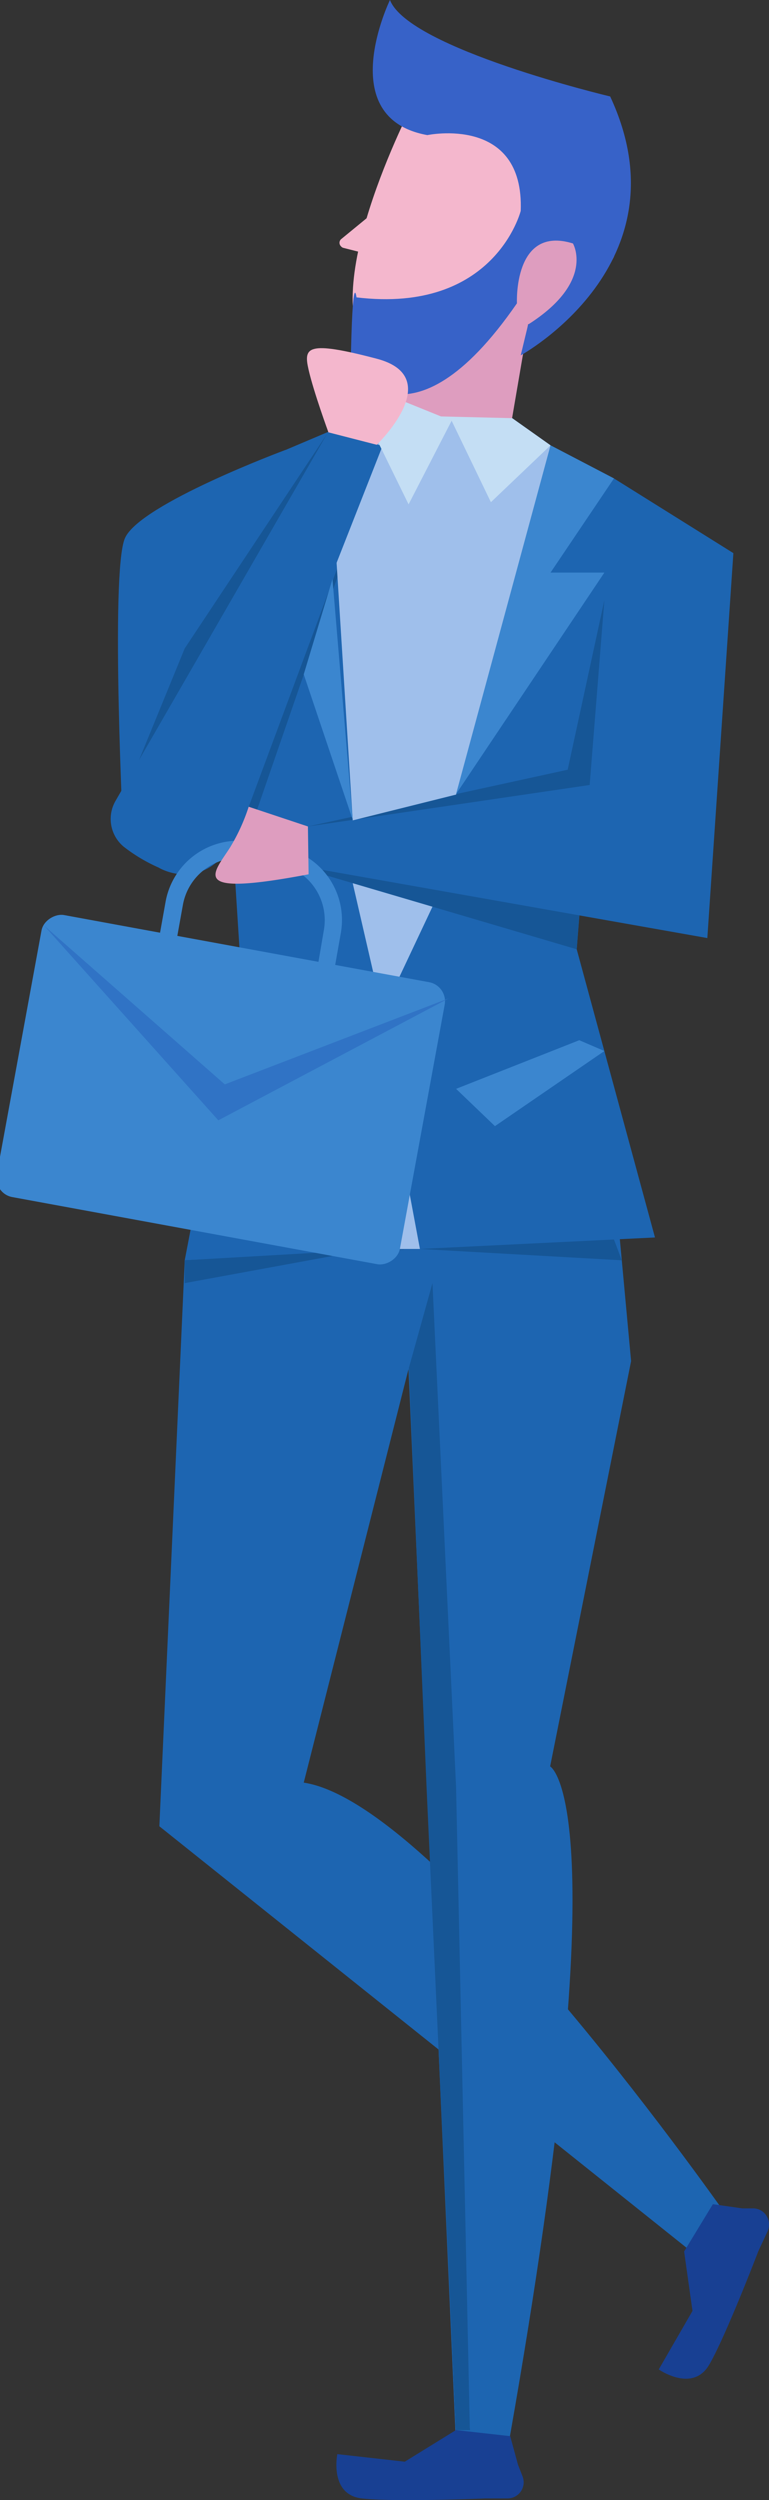 <svg xmlns="http://www.w3.org/2000/svg" viewBox="0 0 56.99 185.04"><rect x="0" y="0" width="56.99" height="185.04" fill="#333333" stroke="none"/><defs><style>.cls-1{fill:#1d65b1;}.cls-2{fill:#184093;}.cls-3{fill:#de9dbf;}.cls-4{fill:#f4b7cd;}.cls-5{fill:#165696;}.cls-6{fill:#9fbfeb;}.cls-7{fill:#3762c8;}.cls-8{fill:#c4def4;}.cls-9{fill:#3b86cf;}.cls-10{fill:#fff;}.cls-11{fill:#002152;}.cls-12{fill:#3073c5;}</style></defs><g id="图层_2" data-name="图层 2"><g id="Layer_1" data-name="Layer 1"><g id="图层_2-2" data-name="图层 2"><g id="Layer_1-2" data-name="Layer 1"><path class="cls-1" d="M13.69,93.28l-1.88,41.89,40,31.94,2.33-2.72s-21.57-30.95-31.63-32.45L31.12,98V92.44Z"/><path class="cls-1" d="M45.5,87l1.27,13.74-6,30s5.28,2.74-3,49.69h-4l-3.5-79.14S24.06,83.25,45.5,87Z"/><path class="cls-2" d="M33.79,179.86,30,182.2l-5-.56s-.62,3,1.82,3.28,9.15,0,9.15,0h1.61a1.2,1.2,0,0,0,1.23-1.17,1.28,1.28,0,0,0-.09-.48l-.33-.84-.58-2.12Z"/><path class="cls-2" d="M50.7,166.64l.62,4.4-2.5,4.33s2.51,1.76,3.74-.35,3.64-8.4,3.64-8.4l.68-1.46a1.21,1.21,0,0,0-.57-1.6,1.3,1.3,0,0,0-.43-.11H55l-2.17-.31Z"/><path class="cls-3" d="M42.74,12.45,28.35,19.09,30,30.7s4.49,9,7.75,1.42L39.14,24s3.87-.35,6.36-5Z"/><polygon class="cls-1" points="37.96 30.95 40.8 32.96 45.5 35.41 42.74 70.26 48.54 91.59 13.69 93.28 17.84 71.64 15.55 35.68 25.99 31.26 31.12 31.96 37.96 30.95"/><path class="cls-1" d="M45.5,35.41l8.85,5.53L52.42,69.43,21.16,63.9V61.41L43.7,58.1S40.8,36.24,45.5,35.41Z"/><path class="cls-1" d="M21.16,33.3s-10.79,4-11.9,6.53-.09,22.84-.09,22.84L22.82,52.42Z"/><path class="cls-4" d="M30.84,7.19s-7.31,13.75-3.71,18.73c0,0,7.58,2.3,13.67-10.84C40.8,15.08,37.76,6.36,30.84,7.19Z"/><polygon class="cls-5" points="44.79 44.42 43.7 58.1 22.82 61.17 42.07 56.97 44.79 44.42"/><polygon class="cls-5" points="17.89 61.17 28.35 33.04 17.4 64.71 17.89 61.17"/><polygon class="cls-5" points="10.28 56.31 24.34 31.96 13.69 47.99 10.28 56.31"/><polygon class="cls-5" points="42.93 67.75 21.16 63.9 42.74 70.26 42.93 67.75"/><path class="cls-6" d="M40.8,33l-7,25.81-7.66,1.91L24.34,32l5.52-2.28S32.57,32.12,38,31Z"/><path class="cls-1" d="M11.75,64.21s5.68,3.52,7.47-8L28.35,33l-4-1.08L8.56,59.28a2.67,2.67,0,0,0,.61,3.39A12.23,12.23,0,0,0,11.75,64.21Z"/><path class="cls-7" d="M45.22,7.14S30.29,3.6,28.9,0c0,0-4.25,8.73,2.77,10,0,0,7.19-1.51,6.92,5.61,0,0-1.92,7.63-12.17,6.4,0,0-.3-2.33-.43,5.14,0,0,4.3,6.91,12.32-4.7,0,0-.28-5.81,4.15-4.43,0,0,1.67,2.83-3.32,6l-.55,2.28S51,19.53,45.22,7.14Z"/><polygon class="cls-6" points="32.05 67.11 28.35 74.95 26.14 65.37 32.05 67.11"/><polygon class="cls-8" points="33.47 31.14 36.38 37.17 40.8 32.96 37.96 30.95 32.57 30.82 33.47 31.14"/><polygon class="cls-8" points="29.86 29.68 33.47 31.14 30.28 37.33 27.09 30.82 29.86 29.68"/><polygon class="cls-6" points="31.12 92.44 29.09 81.58 28.35 92.44 31.12 92.44"/><polygon class="cls-9" points="40.8 32.96 45.5 35.41 40.8 42.38 44.79 42.38 33.8 58.77 40.8 32.96"/><polygon class="cls-9" points="26.14 60.68 22.51 49.91 24.64 42.86 26.14 60.68"/><path class="cls-4" d="M27.92,32.92s5.22-5,0-6.37-5.43-.84-5.05.82S24.34,32,24.34,32Z"/><circle class="cls-10" cx="29.73" cy="76.99" r="0.37"/><polygon class="cls-5" points="45.5 91.74 31.12 92.44 46.08 93.28 45.5 91.74"/><polygon class="cls-5" points="27.09 92.51 13.69 93.28 13.69 94.97 27.09 92.51"/><polygon class="cls-9" points="42.93 76.99 33.8 80.59 36.68 83.35 44.79 77.79 42.93 76.99"/><polygon class="cls-11" points="22.87 80.17 17.21 74.95 16.71 77.56 22.51 83.35 22.87 80.17"/><polygon class="cls-11" points="31.91 137.66 33.79 179.86 34.82 179.86 31.91 137.66"/><polygon class="cls-5" points="30.3 101.25 32.05 94.97 33.8 132.28 34.82 179.86 33.79 179.86 31.62 132.47 30.3 101.25"/><path class="cls-4" d="M29.09,14.58l-3.82,3.13a.36.36,0,0,0,0,.52.35.35,0,0,0,.19.12l2.93.74Z"/><path class="cls-9" d="M24,76.17,11,73.85l1.27-7.1a5.49,5.49,0,0,1,6.37-4.44h0l2.18.39a5.48,5.48,0,0,1,4.44,6.35v0ZM12.5,72.83,23,74.71l1-5.86a4.23,4.23,0,0,0-3.42-4.91h0l-2.18-.39A4.23,4.23,0,0,0,13.55,67v0Z"/><rect class="cls-9" x="6" y="65.01" width="21.3" height="30.49" rx="1.44" transform="matrix(0.18, -0.98, 0.98, 0.18, -65.29, 82.52)"/><polygon class="cls-12" points="33.28 73.88 16.66 80.26 3.27 68.51 16.18 82.92 33.28 73.88"/><path class="cls-3" d="M22.82,61.17l-4.39-1.46a14.27,14.27,0,0,1-1.37,3c-1.28,2-3.15,3.7,5.81,2Z"/></g></g></g></g></svg>